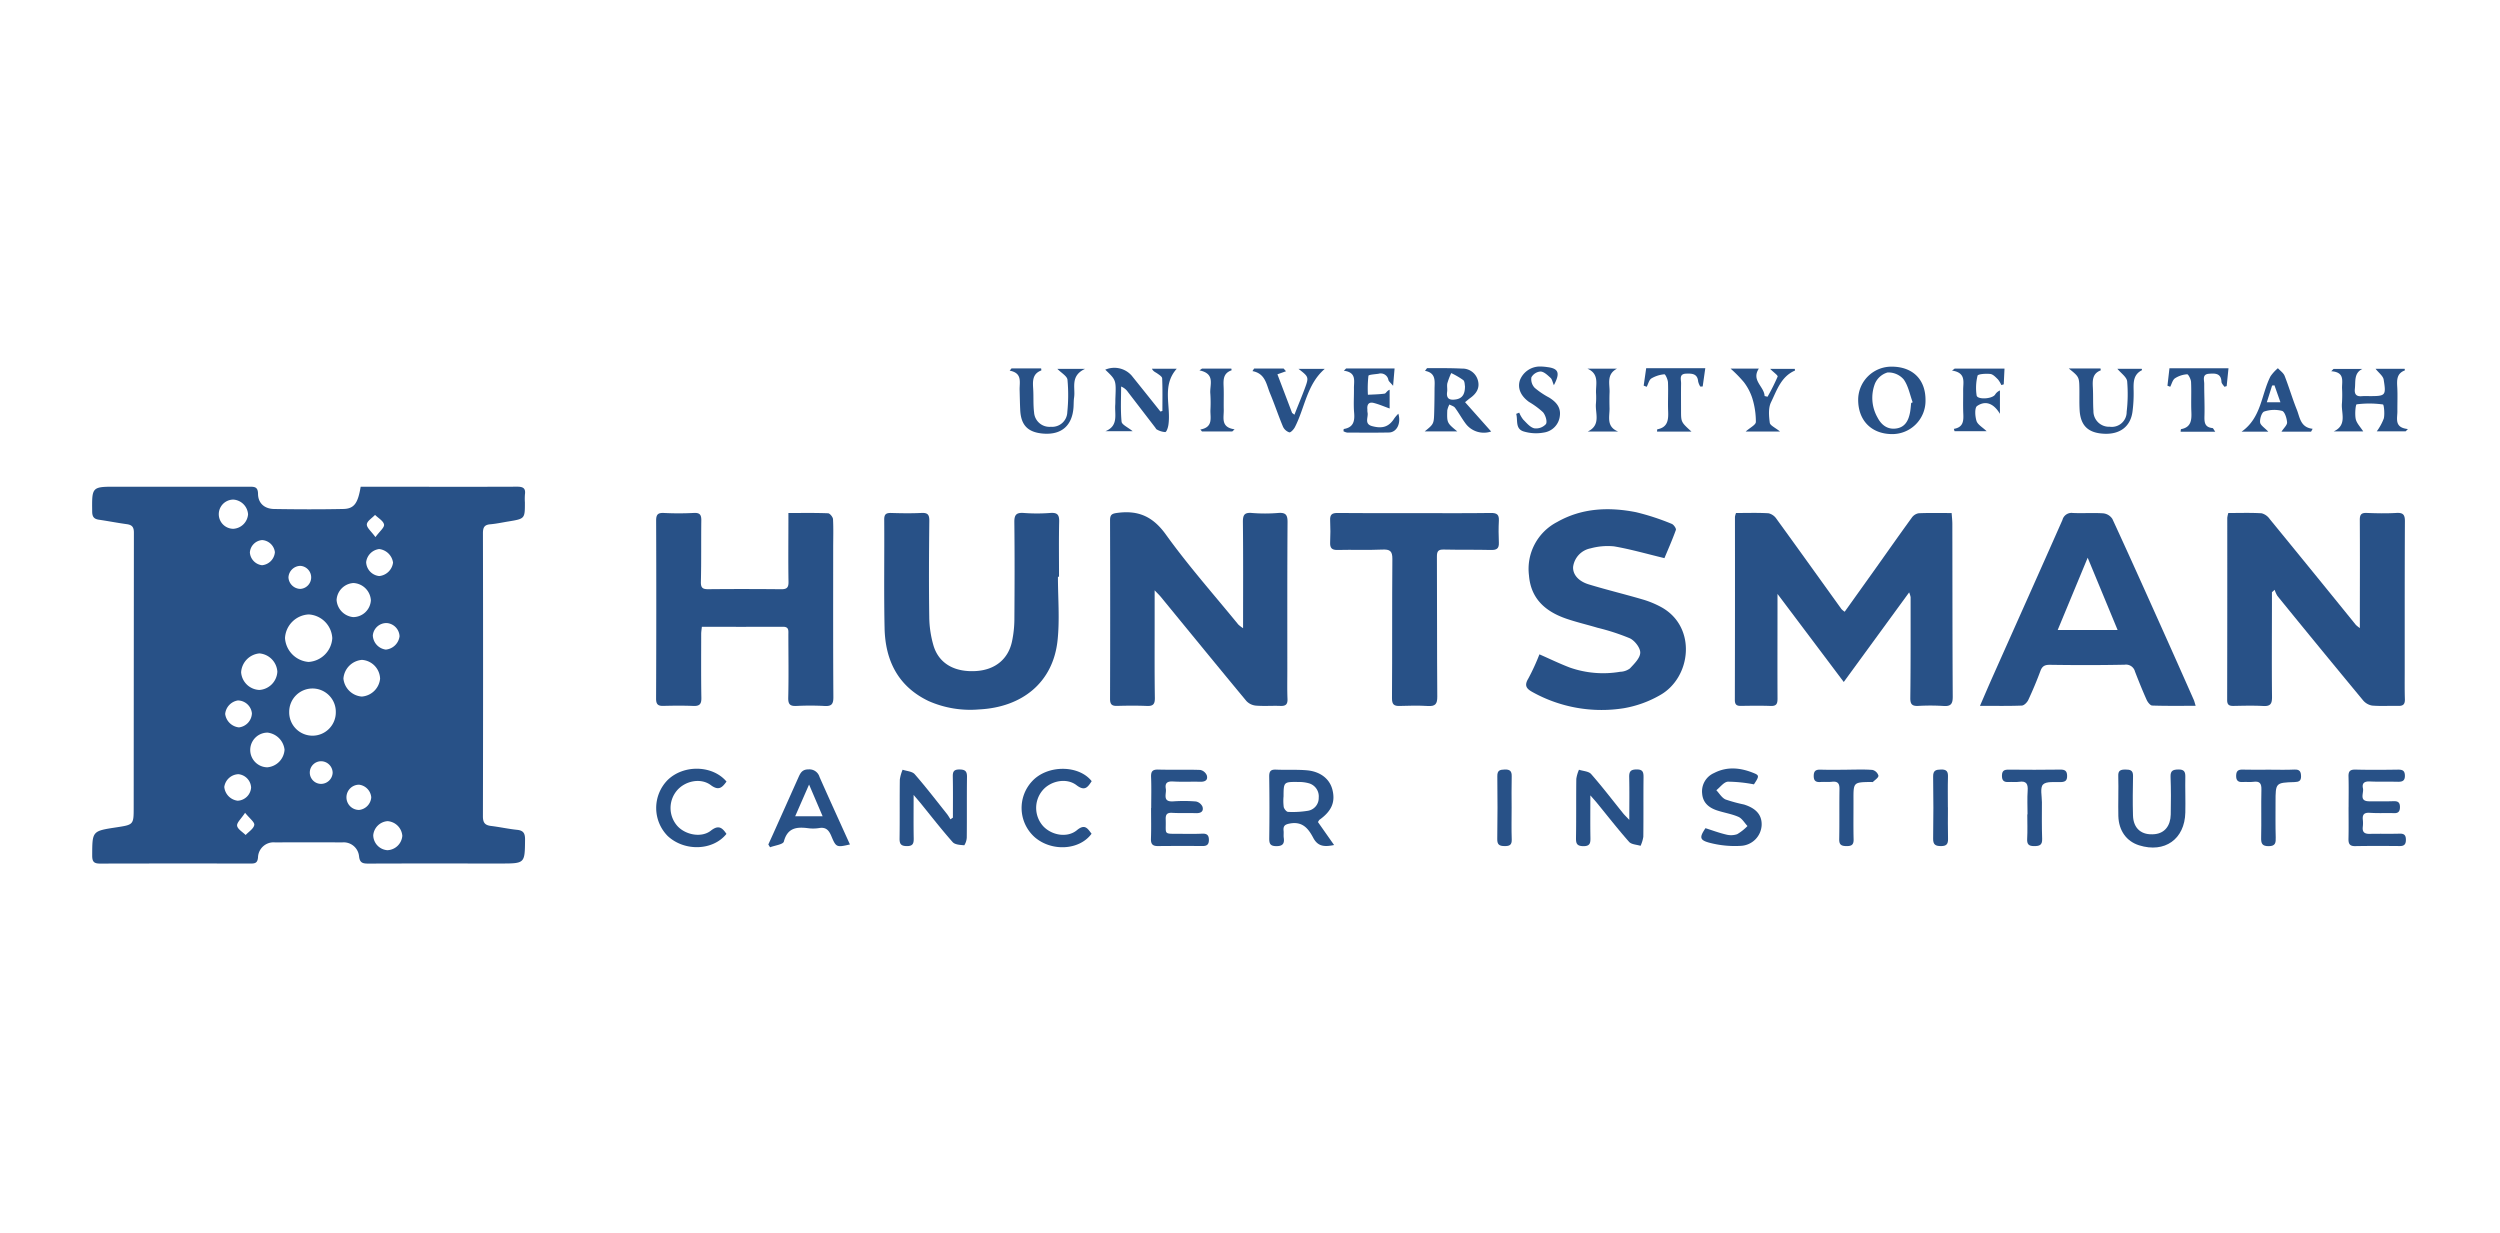 <svg xmlns="http://www.w3.org/2000/svg" xmlns:xlink="http://www.w3.org/1999/xlink" width="594" height="293" viewBox="0 0 594 293">
  <defs>
    <clipPath id="clip-path">
      <rect id="Rectangle_61546" data-name="Rectangle 61546" width="594" height="293" rx="16" transform="translate(20000 -1636)" fill="#eef4f4"/>
    </clipPath>
    <clipPath id="clip-path-2">
      <rect id="Rectangle_61525" data-name="Rectangle 61525" width="550.219" height="118.107" fill="#285187"/>
    </clipPath>
  </defs>
  <g id="Mask_Group_18145" data-name="Mask Group 18145" transform="translate(-20000 1636)" clip-path="url(#clip-path)">
    <g id="Group_29987" data-name="Group 29987" transform="translate(1166.273 -132.917)">
      <g id="Group_29986" data-name="Group 29986" transform="translate(18855.617 -1416)">
        <g id="Group_29985" data-name="Group 29985" clip-path="url(#clip-path-2)">
          <path id="Path_78216" data-name="Path 78216" d="M63.8,68.591c1.326,0,2.7,0,4.069,0,11.029.007,22.059.039,33.088-.007,1.436-.006,2.091.352,1.876,1.863a13.352,13.352,0,0,0-.008,1.871c.006,3.882.006,3.883-3.919,4.528-1.437.236-2.868.548-4.315.673s-1.738.8-1.736,2.177q.07,33.608-.005,67.216c0,1.54.512,2.109,1.941,2.282,2.064.249,4.1.708,6.17.919,1.517.155,1.91.836,1.9,2.305-.057,5.687-.007,5.694-5.764,5.7-10.474,0-20.949-.025-31.423.019-1.378.006-2.111-.152-2.262-1.811A3.662,3.662,0,0,0,59.46,153.1q-8.011-.029-16.023,0a3.694,3.694,0,0,0-4.026,3.593c-.119,1.276-.673,1.437-1.724,1.435q-17.9-.035-35.794.007c-1.471.006-1.88-.463-1.875-1.919.021-5.809-.027-5.81,5.728-6.689,4.1-.627,4.127-.627,4.129-4.7q.02-32.672.047-65.344c0-1.365-.494-1.832-1.737-2-2.2-.3-4.376-.73-6.571-1.051-1.16-.17-1.586-.681-1.6-1.92C-.055,68.6-.1,68.588,5.735,68.589c10.544,0,21.088.03,31.631,0,1.273,0,2.033.053,2.052,1.719.024,2.179,1.514,3.54,3.821,3.577,5.478.089,10.96.11,16.438-.006,2.58-.054,3.478-1.345,4.128-5.293m-6.744,36a5.948,5.948,0,0,0-5.592-5.648,5.939,5.939,0,0,0-5.642,5.612,6.084,6.084,0,0,0,5.609,5.673,6.027,6.027,0,0,0,5.625-5.636m.836,17.579a5.537,5.537,0,1,0-11.073-.055,5.537,5.537,0,1,0,11.073.055m6.162-3.716a4.723,4.723,0,0,0,4.362-4.236,4.619,4.619,0,0,0-4.313-4.479,4.81,4.81,0,0,0-4.4,4.449,4.76,4.76,0,0,0,4.353,4.266m-24.28-1.572a4.585,4.585,0,0,0,4.228-4.342,4.656,4.656,0,0,0-4.259-4.341,4.794,4.794,0,0,0-4.349,4.5,4.528,4.528,0,0,0,4.38,4.186m1.819,18.38a4.464,4.464,0,0,0,4.117-4.182,4.59,4.59,0,0,0-4.049-4.063,4.123,4.123,0,0,0-.069,8.245M66.231,95.573a4.368,4.368,0,0,0-4.146-4.1,4.271,4.271,0,0,0-4,4.012,4.376,4.376,0,0,0,3.937,4.087,4.228,4.228,0,0,0,4.209-4M37.05,75.139a3.76,3.76,0,0,0-3.474-3.489,3.47,3.47,0,1,0-.026,6.94,3.729,3.729,0,0,0,3.5-3.451M73.7,151.534a3.783,3.783,0,0,0-3.5-3.483,3.691,3.691,0,0,0-3.409,3.34,3.618,3.618,0,0,0,3.372,3.565,3.711,3.711,0,0,0,3.539-3.421M68.223,89.817a3.675,3.675,0,0,0,3.275-3.2A3.779,3.779,0,0,0,68.216,83.4a3.549,3.549,0,0,0-3.108,3.118,3.453,3.453,0,0,0,3.115,3.3m4.821,14.293a3.294,3.294,0,0,0-2.993-3.123,3.236,3.236,0,0,0-3.358,2.957,3.546,3.546,0,0,0,3.081,3.346,3.636,3.636,0,0,0,3.27-3.18M37.772,140.04a3.352,3.352,0,0,0-3-3.145A3.512,3.512,0,0,0,31.4,139.93a3.638,3.638,0,0,0,3.174,3.269,3.357,3.357,0,0,0,3.2-3.159m.191-17.608a3.406,3.406,0,0,0-3.33-3.059,3.608,3.608,0,0,0-3.024,3.21,3.682,3.682,0,0,0,3.28,3.193,3.491,3.491,0,0,0,3.074-3.344m-.485-38.211a3.285,3.285,0,0,0,2.886,3.025,3.383,3.383,0,0,0,3.06-3.1,3.271,3.271,0,0,0-3.034-2.878,3.17,3.17,0,0,0-2.912,2.955m25.952,61.168a3.241,3.241,0,0,0,2.887-3,3.3,3.3,0,0,0-2.9-3,3,3,0,1,0,.016,6M46.648,90.138a2.884,2.884,0,0,0,2.826,2.733,2.742,2.742,0,0,0-.01-5.474,2.883,2.883,0,0,0-2.816,2.741m10.5,46.433a2.771,2.771,0,0,0-2.767-2.753,2.691,2.691,0,0,0-.116,5.378,2.773,2.773,0,0,0,2.883-2.625M67.314,80.565c.994-1.366,2.167-2.289,2.045-2.984-.152-.863-1.375-1.537-2.136-2.293-.7.746-1.9,1.458-1.952,2.249s1.048,1.645,2.043,3.029m-30.971,65.5c-.939,1.433-2,2.339-1.894,3.08.115.812,1.3,1.473,2.025,2.2.732-.787,1.9-1.5,2.052-2.386.11-.66-1.1-1.541-2.183-2.893" transform="translate(0 -40.03)" fill="#285187"/>
          <path id="Path_78217" data-name="Path 78217" d="M937.743,83.566c2.625,0,5.189-.093,7.737.064a3.14,3.14,0,0,1,1.888,1.344c5.173,7.121,10.29,14.282,15.431,21.426a4.559,4.559,0,0,0,.764.625c2.578-3.61,5.1-7.137,7.618-10.671,2.773-3.9,5.516-7.816,8.329-11.684a2.543,2.543,0,0,1,1.619-1.045c2.55-.112,5.108-.049,7.848-.049.065.981.163,1.792.164,2.6.027,13.669.014,27.337.094,41.006.01,1.706-.421,2.364-2.2,2.231A51.435,51.435,0,0,0,981,129.4c-1.455.063-1.864-.428-1.846-1.918.1-7.977.069-15.955.072-23.932a5.589,5.589,0,0,0-.347-1.125l-15.538,21.29L947.6,102.79c0,1.372,0,2.191,0,3.009,0,7.286-.031,14.571.005,21.857.006,1.194-.235,1.8-1.6,1.752-2.356-.087-4.717-.05-7.076-.014-1.028.015-1.466-.279-1.464-1.427q.052-21.751.025-43.5a4.751,4.751,0,0,1,.253-.9" transform="translate(-547.155 -48.758)" fill="#285187"/>
          <path id="Path_78218" data-name="Path 78218" d="M1229.059,102.39q0,1.5,0,3c-.006,7.286-.059,14.572.018,21.856.016,1.6-.342,2.272-2.061,2.176-2.352-.131-4.717-.062-7.075-.02-1.009.018-1.523-.222-1.521-1.382q.041-21.648.026-43.3a6.3,6.3,0,0,1,.25-1.152c2.673,0,5.3-.094,7.91.064a3.4,3.4,0,0,1,1.92,1.362q10.273,12.555,20.48,25.164a7.639,7.639,0,0,0,.939.749c0-1.12,0-1.945,0-2.77.006-7.632.038-15.265-.009-22.9-.008-1.264.328-1.737,1.635-1.686,2.355.091,4.723.137,7.073,0,1.587-.092,2.016.433,2.008,1.983-.061,11.8-.043,23.591-.046,35.387,0,2.29-.032,4.581.039,6.869.036,1.158-.361,1.638-1.545,1.607-2.08-.054-4.172.1-6.239-.075a3.6,3.6,0,0,1-2.168-1.269q-10.219-12.336-20.323-24.768a6.25,6.25,0,0,1-.663-1.472l-.646.572" transform="translate(-711.136 -48.759)" fill="#285187"/>
          <path id="Path_78219" data-name="Path 78219" d="M612.52,110.718c0-8.684.049-16.914-.041-25.141-.018-1.68.278-2.39,2.128-2.231a38.41,38.41,0,0,0,6.236,0c1.725-.133,2.257.365,2.244,2.146-.082,11.791-.05,23.584-.053,35.376,0,2.22-.052,4.442.041,6.658.054,1.3-.433,1.712-1.684,1.664-1.94-.075-3.892.084-5.822-.07a3.556,3.556,0,0,1-2.25-1.085c-6.819-8.216-13.567-16.49-20.338-24.745-.361-.44-.781-.833-1.471-1.563,0,3.165,0,5.828,0,8.49,0,5.688-.036,11.377.051,17.063.023,1.465-.4,1.982-1.873,1.919-2.354-.1-4.717-.08-7.074-.014-1.232.035-1.7-.324-1.7-1.645q.065-21.226,0-42.452c0-1.385.482-1.6,1.792-1.769,4.96-.649,8.406.883,11.48,5.164,5.327,7.417,11.422,14.284,17.205,21.373a8.169,8.169,0,0,0,1.122.861" transform="translate(-339.056 -48.547)" fill="#285187"/>
          <path id="Path_78220" data-name="Path 78220" d="M353.294,83.578c3.34,0,6.384-.057,9.421.065.426.017,1.141.9,1.169,1.408.122,2.282.04,4.576.04,6.865,0,11.793-.034,23.586.045,35.379.011,1.66-.407,2.229-2.077,2.134a63.728,63.728,0,0,0-6.657-.009c-1.518.073-2.03-.338-1.991-1.97.121-4.991.037-9.988.031-14.983,0-.895.186-1.863-1.254-1.857-6.375.025-12.75.011-19.3.011-.064.652-.158,1.178-.159,1.7,0,5.064-.046,10.128.044,15.19.027,1.481-.446,1.964-1.9,1.907-2.355-.093-4.718-.078-7.075-.01-1.316.038-1.793-.337-1.786-1.767q.091-21.123.012-42.247c-.006-1.527.472-1.891,1.9-1.822a69.578,69.578,0,0,0,7.073-.01c1.45-.078,1.778.494,1.761,1.8-.063,4.855.021,9.712-.1,14.564-.037,1.463.448,1.767,1.775,1.754q8.636-.082,17.272.007c1.373.016,1.794-.381,1.77-1.777-.082-4.716-.026-9.433-.023-14.15,0-.667,0-1.334,0-2.189" transform="translate(-187.849 -48.77)" fill="#285187"/>
          <path id="Path_78221" data-name="Path 78221" d="M493.294,98.7c0,5.059.446,10.166-.094,15.167-1.083,10.029-8.473,15.859-18.636,16.364a24.5,24.5,0,0,1-11.98-1.979c-7.266-3.463-10.31-9.636-10.478-17.32-.187-8.6-.023-17.2-.087-25.807-.01-1.393.564-1.6,1.742-1.567,2.357.071,4.721.109,7.074-.007,1.461-.073,1.915.352,1.9,1.854-.082,7.63-.126,15.263-.015,22.893a25.216,25.216,0,0,0,1,6.739c1.278,4.3,5.026,6.406,10.169,6.071,4.523-.294,7.656-2.868,8.517-7.151a26.178,26.178,0,0,0,.539-4.939c.057-7.77.079-15.541-.009-23.31-.02-1.782.545-2.279,2.261-2.153a41.379,41.379,0,0,0,6.238,0c1.651-.128,2.193.354,2.154,2.038-.1,4.368-.035,8.74-.035,13.111h-.254" transform="translate(-263.819 -48.756)" fill="#285187"/>
          <path id="Path_78222" data-name="Path 78222" d="M1128.6,129.394c-3.6,0-6.964.054-10.324-.062-.466-.016-1.073-.8-1.322-1.354-.99-2.21-1.893-4.46-2.769-6.718a2.2,2.2,0,0,0-2.463-1.632c-5.891.122-11.787.114-17.679.026-1.255-.019-1.884.266-2.325,1.453q-1.3,3.5-2.885,6.892c-.27.58-.994,1.317-1.536,1.339-3.174.126-6.357.062-9.942.062,1.123-2.583,2.1-4.89,3.125-7.179,5.494-12.329,11.017-24.645,16.47-36.992a2.224,2.224,0,0,1,2.45-1.652c2.422.113,4.859-.079,7.274.088a2.953,2.953,0,0,1,2.138,1.329c3.978,8.606,7.851,17.26,11.734,25.91q3.827,8.525,7.6,17.07c.156.351.236.736.45,1.419m-25.652-35.188-7.126,17.179h14.238l-7.112-17.179" transform="translate(-628.801 -48.777)" fill="#285187"/>
          <path id="Path_78223" data-name="Path 78223" d="M851.222,93.073c-4.245-1.023-8.076-2.133-11.982-2.8a15.4,15.4,0,0,0-5.551.472,5.165,5.165,0,0,0-4.165,4.395c-.107,1.748,1.18,3.4,3.727,4.172,4.24,1.292,8.555,2.332,12.809,3.581a22.179,22.179,0,0,1,4.406,1.82c8.528,4.685,7.164,16.795-.367,20.956a26.108,26.108,0,0,1-8.528,3.063,33.759,33.759,0,0,1-21.72-3.85c-1.472-.808-1.959-1.569-.964-3.218a51.864,51.864,0,0,0,2.633-5.733c2.518,1.1,4.861,2.245,7.29,3.163a23.969,23.969,0,0,0,11.9.979,4.087,4.087,0,0,0,2.313-.794c1.03-1.1,2.414-2.45,2.451-3.731.033-1.153-1.293-2.865-2.456-3.424a51.759,51.759,0,0,0-7.67-2.5c-2.454-.734-4.959-1.316-7.38-2.143-4.945-1.688-8.485-4.7-8.93-10.3A12.526,12.526,0,0,1,825.707,84.5c5.888-3.358,12.321-3.617,18.793-2.339a57.138,57.138,0,0,1,8.452,2.767c.467.172,1.11,1.107.989,1.443-.882,2.444-1.938,4.825-2.719,6.7" transform="translate(-477.642 -47.542)" fill="#285187"/>
          <path id="Path_78224" data-name="Path 78224" d="M726.578,83.618c6.03,0,12.062.052,18.091-.035,1.467-.021,2,.387,1.92,1.854-.092,1.728-.075,3.467,0,5.2.063,1.4-.53,1.769-1.862,1.736-3.741-.093-7.486-.014-11.227-.1-1.3-.03-1.637.381-1.631,1.672.058,11.09,0,22.18.087,33.27.013,1.742-.464,2.339-2.211,2.233-2.21-.134-4.437-.094-6.652-.014-1.394.05-1.912-.312-1.9-1.861.078-11.021,0-22.042.091-33.063.016-1.92-.61-2.311-2.4-2.23-3.528.16-7.07,0-10.6.091-1.409.037-1.842-.481-1.784-1.811.077-1.73.086-3.468,0-5.2-.065-1.346.375-1.793,1.776-1.775,6.1.076,12.2.032,18.3.034" transform="translate(-412.349 -48.783)" fill="#285187"/>
          <path id="Path_78225" data-name="Path 78225" d="M859.478,241.932c0-3.8.05-6.963-.024-10.126-.031-1.3.282-1.841,1.718-1.862,1.5-.022,1.7.612,1.689,1.871-.054,4.71.007,9.421-.053,14.131a8.048,8.048,0,0,1-.654,2.149c-.925-.3-2.168-.313-2.721-.938-2.657-3.006-5.127-6.178-7.668-9.287-.367-.449-.762-.876-1.539-1.765,0,3.736-.037,6.873.018,10.009.022,1.259-.042,2.087-1.715,2.059-1.622-.027-1.733-.759-1.711-2.073.077-4.64.009-9.282.072-13.923a8.363,8.363,0,0,1,.632-2.162c.983.326,2.3.356,2.891,1.028,2.647,3.014,5.084,6.213,7.606,9.337.328.406.716.765,1.461,1.552" transform="translate(-494.247 -134.208)" fill="#285187"/>
          <path id="Path_78226" data-name="Path 78226" d="M473.46,241.413c0-3.22.045-6.442-.024-9.661-.025-1.175.154-1.783,1.541-1.786,1.334,0,1.851.356,1.832,1.757-.066,4.778,0,9.558-.054,14.337a3.767,3.767,0,0,1-.588,1.914c-.951-.072-2.218-.134-2.76-.747-2.66-3-5.123-6.182-7.659-9.3-.408-.5-.836-.986-1.621-1.909,0,3.813-.04,7.026.02,10.238.023,1.226-.13,1.934-1.65,1.915-1.432-.018-1.729-.558-1.71-1.866.07-4.64,0-9.281.06-13.921a9.426,9.426,0,0,1,.664-2.362c.977.339,2.284.39,2.874,1.067,2.684,3.073,5.169,6.318,7.714,9.512a12.915,12.915,0,0,1,.767,1.209l.593-.4" transform="translate(-268.94 -134.221)" fill="#285187"/>
          <path id="Path_78227" data-name="Path 78227" d="M683.321,242.5l3.833,5.459c-2.256.46-3.839.393-4.95-1.707s-2.468-3.932-5.45-3.423c-1.269.217-1.722.545-1.6,1.76.057.55-.036,1.117.043,1.662.207,1.434-.313,1.989-1.813,1.971-1.472-.017-1.655-.67-1.638-1.939q.1-7.281-.009-14.564c-.019-1.277.344-1.734,1.641-1.675,2.422.11,4.862-.049,7.273.156,3.229.274,5.426,2.035,6.085,4.538.781,2.968-.149,5.157-3.063,7.23-.1.073-.152.222-.355.532m-8.179-6.052a11.97,11.97,0,0,0,.047,2.472c.1.46.658,1.155,1.026,1.165a22.355,22.355,0,0,0,4.731-.264,3.062,3.062,0,0,0,2.559-3.106,3.236,3.236,0,0,0-2.414-3.447,8.881,8.881,0,0,0-2.444-.288c-3.478-.038-3.478-.021-3.5,3.468" transform="translate(-392.064 -134.264)" fill="#285187"/>
          <path id="Path_78228" data-name="Path 78228" d="M604.31,239.147c0-2.428.071-4.859-.028-7.283-.053-1.317.241-1.885,1.7-1.844,3.327.094,6.66-.032,9.986.084a2.163,2.163,0,0,1,1.547,1.272c.336,1.128-.39,1.569-1.533,1.538-2.149-.058-4.306.065-6.449-.063-1.389-.083-1.994.344-1.751,1.729.211,1.2-.915,3.173,1.777,2.993a34.785,34.785,0,0,1,5.4.03,2.174,2.174,0,0,1,1.544,1.258c.317,1.141-.446,1.553-1.571,1.515-1.871-.063-3.749.036-5.616-.076-1.22-.073-1.6.36-1.56,1.532.134,3.733-.747,3.431,3.4,3.451,1.734.008,3.471.048,5.2-.035,1.136-.055,1.664.287,1.661,1.489,0,1.091-.474,1.455-1.513,1.447q-5.307-.042-10.613.009c-1.27.014-1.684-.5-1.639-1.763.088-2.424.026-4.855.026-7.282h.029" transform="translate(-352.674 -134.251)" fill="#285187"/>
          <path id="Path_78229" data-name="Path 78229" d="M1287.68,238.958c0-2.424.051-4.849-.021-7.271-.038-1.263.372-1.691,1.67-1.658,3.322.086,6.647.059,9.97.009,1.053-.016,1.731.12,1.758,1.4.026,1.259-.608,1.509-1.681,1.484-2.215-.051-4.434.032-6.646-.072-1.288-.06-1.912.391-1.634,1.646.248,1.116-1.036,3.052,1.486,3.07,1.731.012,3.463.027,5.193-.011,1.073-.023,2.136-.216,2.109,1.435-.028,1.689-1.2,1.367-2.2,1.367-1.662,0-3.328.05-4.983-.059-1.312-.087-1.78.411-1.636,1.674a7.248,7.248,0,0,1-.013,1.659c-.156,1.314.468,1.7,1.691,1.67,2.353-.059,4.71.024,7.062-.05,1.1-.035,1.481.386,1.489,1.432.007,1.03-.348,1.523-1.447,1.513-3.531-.032-7.064-.048-10.594.017-1.347.025-1.629-.59-1.6-1.774.06-2.491.018-4.985.018-7.478Z" transform="translate(-751.542 -134.257)" fill="#285187"/>
          <path id="Path_78230" data-name="Path 78230" d="M1156.281,236.461c0-1.664.051-3.33-.013-4.992-.048-1.252.562-1.486,1.662-1.487,1.133,0,1.874.128,1.847,1.531-.06,3.119-.1,6.241-.012,9.359.085,3.159,2.062,4.789,5.194,4.46,2.293-.241,3.719-1.923,3.777-4.679.063-2.98.069-5.965-.044-8.942-.055-1.467.573-1.72,1.846-1.742,1.313-.024,1.686.474,1.662,1.712-.053,2.841.064,5.686,0,8.526-.146,6.33-4.908,9.681-10.974,7.779-3.011-.944-4.836-3.483-4.939-6.949-.045-1.524-.008-3.051-.005-4.576" transform="translate(-674.858 -134.221)" fill="#285187"/>
          <path id="Path_78231" data-name="Path 78231" d="M405.294,247.751c-3.17.727-3.3.708-4.418-1.978-.57-1.371-1.276-2.213-2.93-1.914a9.151,9.151,0,0,1-2.7.017c-2.686-.33-4.813-.05-5.657,3.189-.18.691-2.14.918-3.28,1.358l-.411-.67c.386-.846.778-1.691,1.158-2.54q3.015-6.724,6.02-13.451c.468-1.051.911-1.849,2.373-1.844a2.506,2.506,0,0,1,2.616,1.8c2.343,5.306,4.759,10.579,7.223,16.029m-9.706-14.238-3.3,7.541h6.518l-3.223-7.541" transform="translate(-225.234 -134.192)" fill="#285187"/>
          <path id="Path_78232" data-name="Path 78232" d="M930.819,233.173a34.159,34.159,0,0,0-6.187-.638c-.958.069-1.832,1.316-2.744,2.03.716.753,1.3,1.792,2.177,2.194a36.437,36.437,0,0,0,4.391,1.2c2.956.921,4.3,2.558,4.2,4.939a5.184,5.184,0,0,1-4.841,4.876,23.627,23.627,0,0,1-7.331-.672c-2.615-.653-2.666-1.3-1.175-3.518,1.643.52,3.24,1.122,4.887,1.505a4.529,4.529,0,0,0,2.649-.078,11.532,11.532,0,0,0,2.444-1.938c-.705-.747-1.278-1.8-2.145-2.177-1.631-.717-3.454-.978-5.154-1.556-1.876-.639-3.292-1.791-3.468-3.954a4.759,4.759,0,0,1,2.814-4.9c3.2-1.66,6.451-1.255,9.626.08,1.146.482,1.072.784-.136,2.6" transform="translate(-535.979 -133.891)" fill="#285187"/>
          <path id="Path_78233" data-name="Path 78233" d="M1285.4,16.194H1278.4c3.289-1.533,1.714-4.412,1.956-6.72a28.42,28.42,0,0,0,.02-3.536c-.035-1.722.7-3.82-2.564-4.042l.542-.546h6.852c-2.037.986-1.585,2.937-1.781,4.678-.159,1.406.392,1.927,1.75,1.789a16.557,16.557,0,0,1,1.665-.01c3.877,0,4.044-.1,3.427-3.92-.14-.87-1.166-1.6-1.919-2.563h6.907c.013.122.068.362.037.374-1.983.746-1.887,2.346-1.792,4.048.1,1.867.008,3.745.027,5.618.019,1.767-.817,3.919,2.5,4.268l-.542.547h-6.861a12.6,12.6,0,0,0,1.682-3.088c.244-1.081.027-3.266-.213-3.3a23.624,23.624,0,0,0-6.246-.029c-.25.033-.466,2.339-.218,3.489.219,1.013,1.108,1.882,1.783,2.942" transform="translate(-745.797 -0.773)" fill="#285187"/>
          <path id="Path_78234" data-name="Path 78234" d="M338.593,245.01c-3.208,4.016-9.981,4.221-13.964.5a9.477,9.477,0,0,1-.03-13.278c3.8-3.725,10.661-3.6,14.007.345-1,1.378-1.818,2.282-3.738.842-2.406-1.8-6.138-1-8.073,1.326a6.446,6.446,0,0,0,.135,8.388c1.936,2.137,5.742,2.86,7.952,1.115,1.859-1.468,2.724-.682,3.712.766" transform="translate(-187.878 -133.962)" fill="#285187"/>
          <path id="Path_78235" data-name="Path 78235" d="M547.055,245.016c-2.854,3.907-9.392,4.3-13.425.891a9.3,9.3,0,0,1-.707-13.352c3.62-3.954,11.094-3.934,14.163-.027-.911,1.377-1.6,2.493-3.6.955-2.393-1.835-6.179-1.045-8.088,1.25a6.48,6.48,0,0,0,.084,8.4c2.022,2.263,5.808,2.942,8.093,1.042,1.915-1.593,2.556-.376,3.482.84" transform="translate(-309.592 -134.004)" fill="#285187"/>
          <path id="Path_78236" data-name="Path 78236" d="M776.251,15.983a5.4,5.4,0,0,1-6.038-1.854c-.913-1.213-1.638-2.568-2.543-3.788-.281-.379-.878-.523-1.33-.775a4.817,4.817,0,0,0-.513,1.411c-.084,2.971-.061,2.971,2.38,4.982h-7.744c2.173-1.759,2.185-1.759,2.264-4.644q.073-2.7.077-5.4c.005-1.812.452-3.837-2.269-4.344.312-.374.434-.647.554-.647,2.755.01,5.514-.031,8.264.11A3.779,3.779,0,0,1,773.1,3.812c.523,1.858-.376,3.2-1.86,4.245-.274.193-.523.422-1.183.959l6.2,6.968M770.038,5.214c-.076-.3-.032-1.132-.413-1.447A18.5,18.5,0,0,0,766.768,2.1a17.512,17.512,0,0,0-.915,2.392c-.152.656.039,1.385-.059,2.062-.255,1.765.736,2.023,2.106,1.8,1.579-.261,2.144-1.337,2.137-3.138" transform="translate(-443.847 -0.54)" fill="#285187"/>
          <path id="Path_78237" data-name="Path 78237" d="M1007.843,7.9A7.892,7.892,0,0,1,1015.82.082c5.018.02,8.068,3.068,8.023,8.017a7.9,7.9,0,0,1-8.06,8.006c-4.852-.072-7.959-3.285-7.939-8.207m12.592.816.359-.163c-.678-1.842-1.039-3.912-2.146-5.445a4.814,4.814,0,0,0-3.827-1.642,4.676,4.676,0,0,0-2.99,2.64,9.438,9.438,0,0,0,.583,8.02c.92,1.78,2.353,2.96,4.495,2.646,2.117-.311,2.892-1.929,3.253-3.8.143-.742.185-1.5.273-2.255" transform="translate(-588.231 -0.048)" fill="#285187"/>
          <path id="Path_78238" data-name="Path 78238" d="M591.739,11.017c0-2.585.057-5.173-.057-7.753-.018-.421-.748-.863-1.219-1.2-.387-.274-.877-.4-1.215-1.09h5.907c-3.653,4.061-1.3,8.964-2,13.419-.094.6-.42,1.6-.742,1.64a4.512,4.512,0,0,1-2-.62c-.167-.068-.264-.311-.391-.475q-3.226-4.2-6.453-8.4a3.573,3.573,0,0,0-1.638-1.327c0,2.787-.161,5.59.109,8.351.071.723,1.479,1.315,2.641,2.269h-6.493c3.182-1.275,2.184-3.993,2.346-6.254.04-.552.016-1.107.039-1.661.171-4.242.172-4.242-2.413-6.709a5.482,5.482,0,0,1,6.271,1.4q3.431,4.263,6.837,8.545l.476-.143" transform="translate(-337.443 -0.454)" fill="#285187"/>
          <path id="Path_78239" data-name="Path 78239" d="M1095.971,240.666c0-1.871-.1-3.749.03-5.612.108-1.6-.289-2.392-2.051-2.12-.813.126-1.663-.006-2.491.047-1.17.075-1.6-.42-1.566-1.59.036-1.138.589-1.359,1.591-1.349,4.089.037,8.178.054,12.265-.012,1.177-.019,1.623.36,1.628,1.528.005,1.106-.479,1.406-1.513,1.441-1.458.049-3.438-.229-4.214.577-.742.771-.259,2.749-.263,4.2-.009,2.911-.044,5.823.056,8.731.052,1.5-.681,1.7-1.911,1.7-1.254,0-1.721-.418-1.647-1.72.109-1.934.028-3.878.028-5.818h.058" transform="translate(-636.119 -134.258)" fill="#285187"/>
          <path id="Path_78240" data-name="Path 78240" d="M990.432,230.03c2.01,0,4.027-.1,6.024.065a1.992,1.992,0,0,1,1.4,1.364c.017.485-.827,1.01-1.315,1.495-.068.067-.267,0-.406,0-4.234.06-4.228.061-4.211,4.256.012,3.119-.049,6.239.031,9.356.035,1.335-.5,1.637-1.721,1.622s-1.729-.343-1.7-1.665c.079-3.949,0-7.9.065-11.851.024-1.354-.4-1.929-1.8-1.767-.89.1-1.8-.011-2.7.057-1.128.086-1.643-.282-1.62-1.505.024-1.259.634-1.464,1.716-1.428,2.077.068,4.158.02,6.237.02v-.018" transform="translate(-573.427 -134.241)" fill="#285187"/>
          <path id="Path_78241" data-name="Path 78241" d="M1231.36,230.034c2.012,0,4.027.071,6.035-.029,1.257-.062,1.553.5,1.573,1.591.02,1.141-.559,1.349-1.561,1.382-4.49.146-4.493.172-4.5,4.786,0,2.775-.04,5.552.041,8.325.038,1.277-.025,2.119-1.684,2.117-1.55,0-1.812-.633-1.778-2.015.092-3.814-.028-7.633.063-11.447.036-1.493-.439-2.033-1.917-1.828-.818.114-1.667-.017-2.495.046-1.173.09-1.629-.4-1.59-1.567.036-1.093.519-1.414,1.566-1.38,2.079.067,4.163.02,6.244.017" transform="translate(-714.128 -134.24)" fill="#285187"/>
          <path id="Path_78242" data-name="Path 78242" d="M714.732,1.1h11.509c-.111,1.3-.206,2.409-.352,4.125-.629-.759-1.02-1.03-1.116-1.382A1.846,1.846,0,0,0,722.43,2.36c-.842.131-2.349.2-2.4.494a26.991,26.991,0,0,0-.126,4.5c1.327-.076,2.664-.089,3.976-.273.3-.043.528-.671,1.185-.927v4.463c-1.348-.48-2.548-1.013-3.8-1.323-1.209-.3-1.61.445-1.486,1.563a3.946,3.946,0,0,0,.019.622c.321,1.124-.9,2.784,1.095,3.325,2.537.688,4.062.116,5.309-1.878a9.6,9.6,0,0,1,.933-1.076c.7,2.33-.389,4.432-2.233,4.469-3.317.066-6.637.036-9.955.017a2.635,2.635,0,0,1-.855-.323c.043-.28.045-.52.086-.527,2.282-.37,2.628-1.85,2.452-3.865-.168-1.925-.016-3.876-.043-5.815-.024-1.715.67-3.765-2.4-4.163l.549-.548" transform="translate(-416.779 -0.641)" fill="#285187"/>
          <path id="Path_78243" data-name="Path 78243" d="M1128.016,1.111h7.546c.022.2.076.443.043.455-2.051.79-1.94,2.49-1.853,4.231.09,1.8.006,3.607.127,5.4a3.7,3.7,0,0,0,3.882,3.763,3.533,3.533,0,0,0,4.014-3.548,35.92,35.92,0,0,0,.119-7.253c-.122-1.025-1.452-1.908-2.321-2.962h5.777c.017.069.1.3.074.315-2.1,1.044-2.034,2.918-1.992,4.867a33.27,33.27,0,0,1-.267,4.977c-.461,3.543-2.964,5.447-6.748,5.268s-5.606-1.917-5.818-5.636c-.091-1.589-.036-3.187-.053-4.78-.033-3.093-.035-3.093-2.529-5.1" transform="translate(-658.371 -0.648)" fill="#285187"/>
          <path id="Path_78244" data-name="Path 78244" d="M524.073,1.092H531.1a2.058,2.058,0,0,1,.051.474c-2.147.8-2.05,2.557-1.935,4.377.117,1.865-.018,3.754.214,5.6a3.662,3.662,0,0,0,3.993,3.416,3.6,3.6,0,0,0,3.9-3.5,39.777,39.777,0,0,0,.041-7.676c-.1-.878-1.461-1.619-2.412-2.593h6.61c-3.63,1.668-2.273,4.488-2.628,6.821-.114.751-.082,1.522-.133,2.283-.293,4.417-2.891,6.656-7.278,6.278-3.569-.308-5.21-1.991-5.386-5.572-.078-1.592-.1-3.186-.144-4.779-.055-1.836.72-4.014-2.364-4.6l.439-.533" transform="translate(-305.621 -0.637)" fill="#285187"/>
          <path id="Path_78245" data-name="Path 78245" d="M1243.164,16.057h-7.03c.565-.884,1.381-1.585,1.335-2.223-.07-.973-.555-2.533-1.191-2.718a7.516,7.516,0,0,0-4.246.153c-.582.193-1.072,1.726-.973,2.577.08.7,1.092,1.295,1.938,2.2h-6.331c4.737-3.332,4.646-8.824,6.869-13.153a9.781,9.781,0,0,1,1.752-1.916c.547.6,1.32,1.118,1.6,1.827,1.042,2.641,1.83,5.382,2.893,8.013.741,1.837.832,4.226,3.764,4.553l-.379.686m-7.273-6.983-1.422-4.031-.56.052-1.257,3.979Z" transform="translate(-715.948 -0.571)" fill="#285187"/>
          <path id="Path_78246" data-name="Path 78246" d="M885.437,5.128l.595-4.145h14.042c-.208,1.466-.412,2.9-.616,4.337l-.576.017a4.226,4.226,0,0,1-.5-1.2c-.157-1.887-1.477-1.916-2.858-1.867-1.732.061-1.189,1.364-1.2,2.306-.034,2.148-.009,4.3-.009,6.445,0,2.766,0,2.766,2.48,5.019h-8.174a2.481,2.481,0,0,1,.043-.543c2.5-.46,2.671-2.237,2.586-4.3-.094-2.282.062-4.575-.04-6.856-.031-.685-.622-1.943-.849-1.919a7.3,7.3,0,0,0-3.088.982c-.564.359-.754,1.306-1.112,1.99l-.716-.271" transform="translate(-516.789 -0.574)" fill="#285187"/>
          <path id="Path_78247" data-name="Path 78247" d="M662.572,1.138h6.995l.577.652-2.041.727,3.491,9.182.552.423c.144-.367.285-.736.43-1.1.663-1.669,1.358-3.325,1.983-5.009,1.056-2.848,1.038-2.855-1.436-4.783h6.225c-4.28,3.7-4.723,9.266-7.1,13.854-.274.53-1,1.307-1.326,1.223a2.574,2.574,0,0,1-1.5-1.36c-1.094-2.611-1.985-5.308-3.077-7.92-.874-2.092-1.088-4.7-4.171-5.272l.4-.614" transform="translate(-386.48 -0.664)" fill="#285187"/>
          <path id="Path_78248" data-name="Path 78248" d="M1061.837,15.513c2.255-.372,2.318-1.894,2.243-3.58-.083-1.868-.014-3.742-.032-5.613-.018-1.9.762-4.141-2.647-4.658l.629-.468h11.84c-.062,1.272-.122,2.507-.182,3.742l-.57.167a6.025,6.025,0,0,0-.808-1.345c-.533-.521-1.16-1.217-1.807-1.289-1.034-.115-2.92,0-3.036.408a12.008,12.008,0,0,0-.22,4.683c.132,1.033,3.573.894,4.364-.147a2.567,2.567,0,0,1,1.174-1.029v5.559c-1.547-2.6-3.514-3.183-5.429-1.862-.611.421-.49,2.444-.137,3.554.282.884,1.427,1.494,2.4,2.431H1062q-.083-.277-.165-.554" transform="translate(-619.491 -0.697)" fill="#285187"/>
          <path id="Path_78249" data-name="Path 78249" d="M1184.345,5.154c.158-1.378.316-2.756.476-4.149h14.026l-.432,4.243-.549.152c-.24-.392-.669-.775-.687-1.176-.092-2.1-1.573-2.022-2.977-1.915-1.665.127-1.114,1.468-1.118,2.409-.012,2.5.123,4.993.057,7.486-.041,1.513-.048,2.817,1.909,3.006.165.016.3.381.654.872h-8.225a2.58,2.58,0,0,1,.079-.61c2.423-.433,2.553-2.154,2.468-4.135-.1-2.354.044-4.718-.072-7.071-.032-.658-.647-1.852-.924-1.832a6.083,6.083,0,0,0-2.892.949c-.571.389-.77,1.324-1.135,2.015l-.656-.245" transform="translate(-691.248 -0.587)" fill="#285187"/>
          <path id="Path_78250" data-name="Path 78250" d="M813.4,10.96a7.1,7.1,0,0,0,.938,1.637c.8.8,1.636,1.846,2.626,2.084a3.155,3.155,0,0,0,2.787-1.006c.367-.6-.107-2.123-.7-2.81a18.855,18.855,0,0,0-3.327-2.45c-2.014-1.465-2.766-3.292-2.157-5.167A5.105,5.105,0,0,1,818.426,0a12.31,12.31,0,0,1,1.655.141c2.652.323,3.113,1.359,1.552,4.3-.32-.752-.408-1.4-.779-1.736-.7-.637-1.545-1.47-2.371-1.518a2.727,2.727,0,0,0-2.191,1.383,2.972,2.972,0,0,0,.791,2.5,18.933,18.933,0,0,0,3.426,2.308c1.63,1.015,2.824,2.293,2.542,4.38a4.465,4.465,0,0,1-3.786,3.929,10.156,10.156,0,0,1-4.853-.272c-2.008-.647-1.3-2.7-1.729-4.164l.715-.293" transform="translate(-474.324 0)" fill="#285187"/>
          <path id="Path_78251" data-name="Path 78251" d="M946.775,16.146h-8.153c1.029-.917,2.4-1.574,2.419-2.265A18.862,18.862,0,0,0,940.2,8.26a12.738,12.738,0,0,0-2.015-3.851A30.811,30.811,0,0,0,935.036,1.2h6.711c-1.856,2.788,1.278,4.246,1.369,6.515l.7.167A48.231,48.231,0,0,0,946.212,3.1c.11-.283-.973-1.03-1.777-1.835h5.858c.011.145.066.379.027.4-3.308,1.433-4.3,4.709-5.681,7.533-.667,1.366-.5,3.266-.293,4.868.086.652,1.3,1.155,2.43,2.078" transform="translate(-545.737 -0.7)" fill="#285187"/>
          <path id="Path_78252" data-name="Path 78252" d="M805.29,239.11c0,2.49-.064,4.982.027,7.468.05,1.359-.537,1.608-1.731,1.594s-1.729-.326-1.71-1.656q.11-7.467.016-14.936c-.019-1.374.566-1.565,1.738-1.6,1.289-.039,1.714.4,1.679,1.662-.069,2.488-.02,4.979-.019,7.468" transform="translate(-468.018 -134.227)" fill="#285187"/>
          <path id="Path_78253" data-name="Path 78253" d="M1054.14,238.98c0,2.494-.051,4.988.021,7.48.037,1.267-.419,1.718-1.682,1.712s-1.879-.311-1.856-1.757q.116-7.375,0-14.752c-.024-1.505.672-1.659,1.9-1.686,1.328-.029,1.661.507,1.624,1.732-.073,2.422-.022,4.848-.022,7.272h.014" transform="translate(-613.2 -134.225)" fill="#285187"/>
          <path id="Path_78254" data-name="Path 78254" d="M860.634,16.172h-7.242c3.262-1.553,1.72-4.408,1.965-6.711a17.738,17.738,0,0,0,.016-2.494c-.074-2.058.829-4.488-2.045-5.737h7.028c-2.583,1.352-1.686,3.668-1.765,5.652-.049,1.246-.036,2.5-.008,3.742.045,2-.84,4.377,2.051,5.547" transform="translate(-498.048 -0.718)" fill="#285187"/>
          <path id="Path_78255" data-name="Path 78255" d="M639.723,16.118h-7.2l-.383-.455c3.074-.557,2.358-2.725,2.392-4.563a33.044,33.044,0,0,0-.02-3.942c-.211-2.054,1.305-4.745-2.584-5.548l.608-.427H639.5a2.018,2.018,0,0,1,.057.407c-2.247.783-1.911,2.638-1.87,4.4.039,1.66-.021,3.322.013,4.983.039,1.889-.771,4.17,2.576,4.637l-.551.51" transform="translate(-368.826 -0.69)" fill="#285187"/>
        </g>
      </g>
    </g>
  </g>
</svg>
